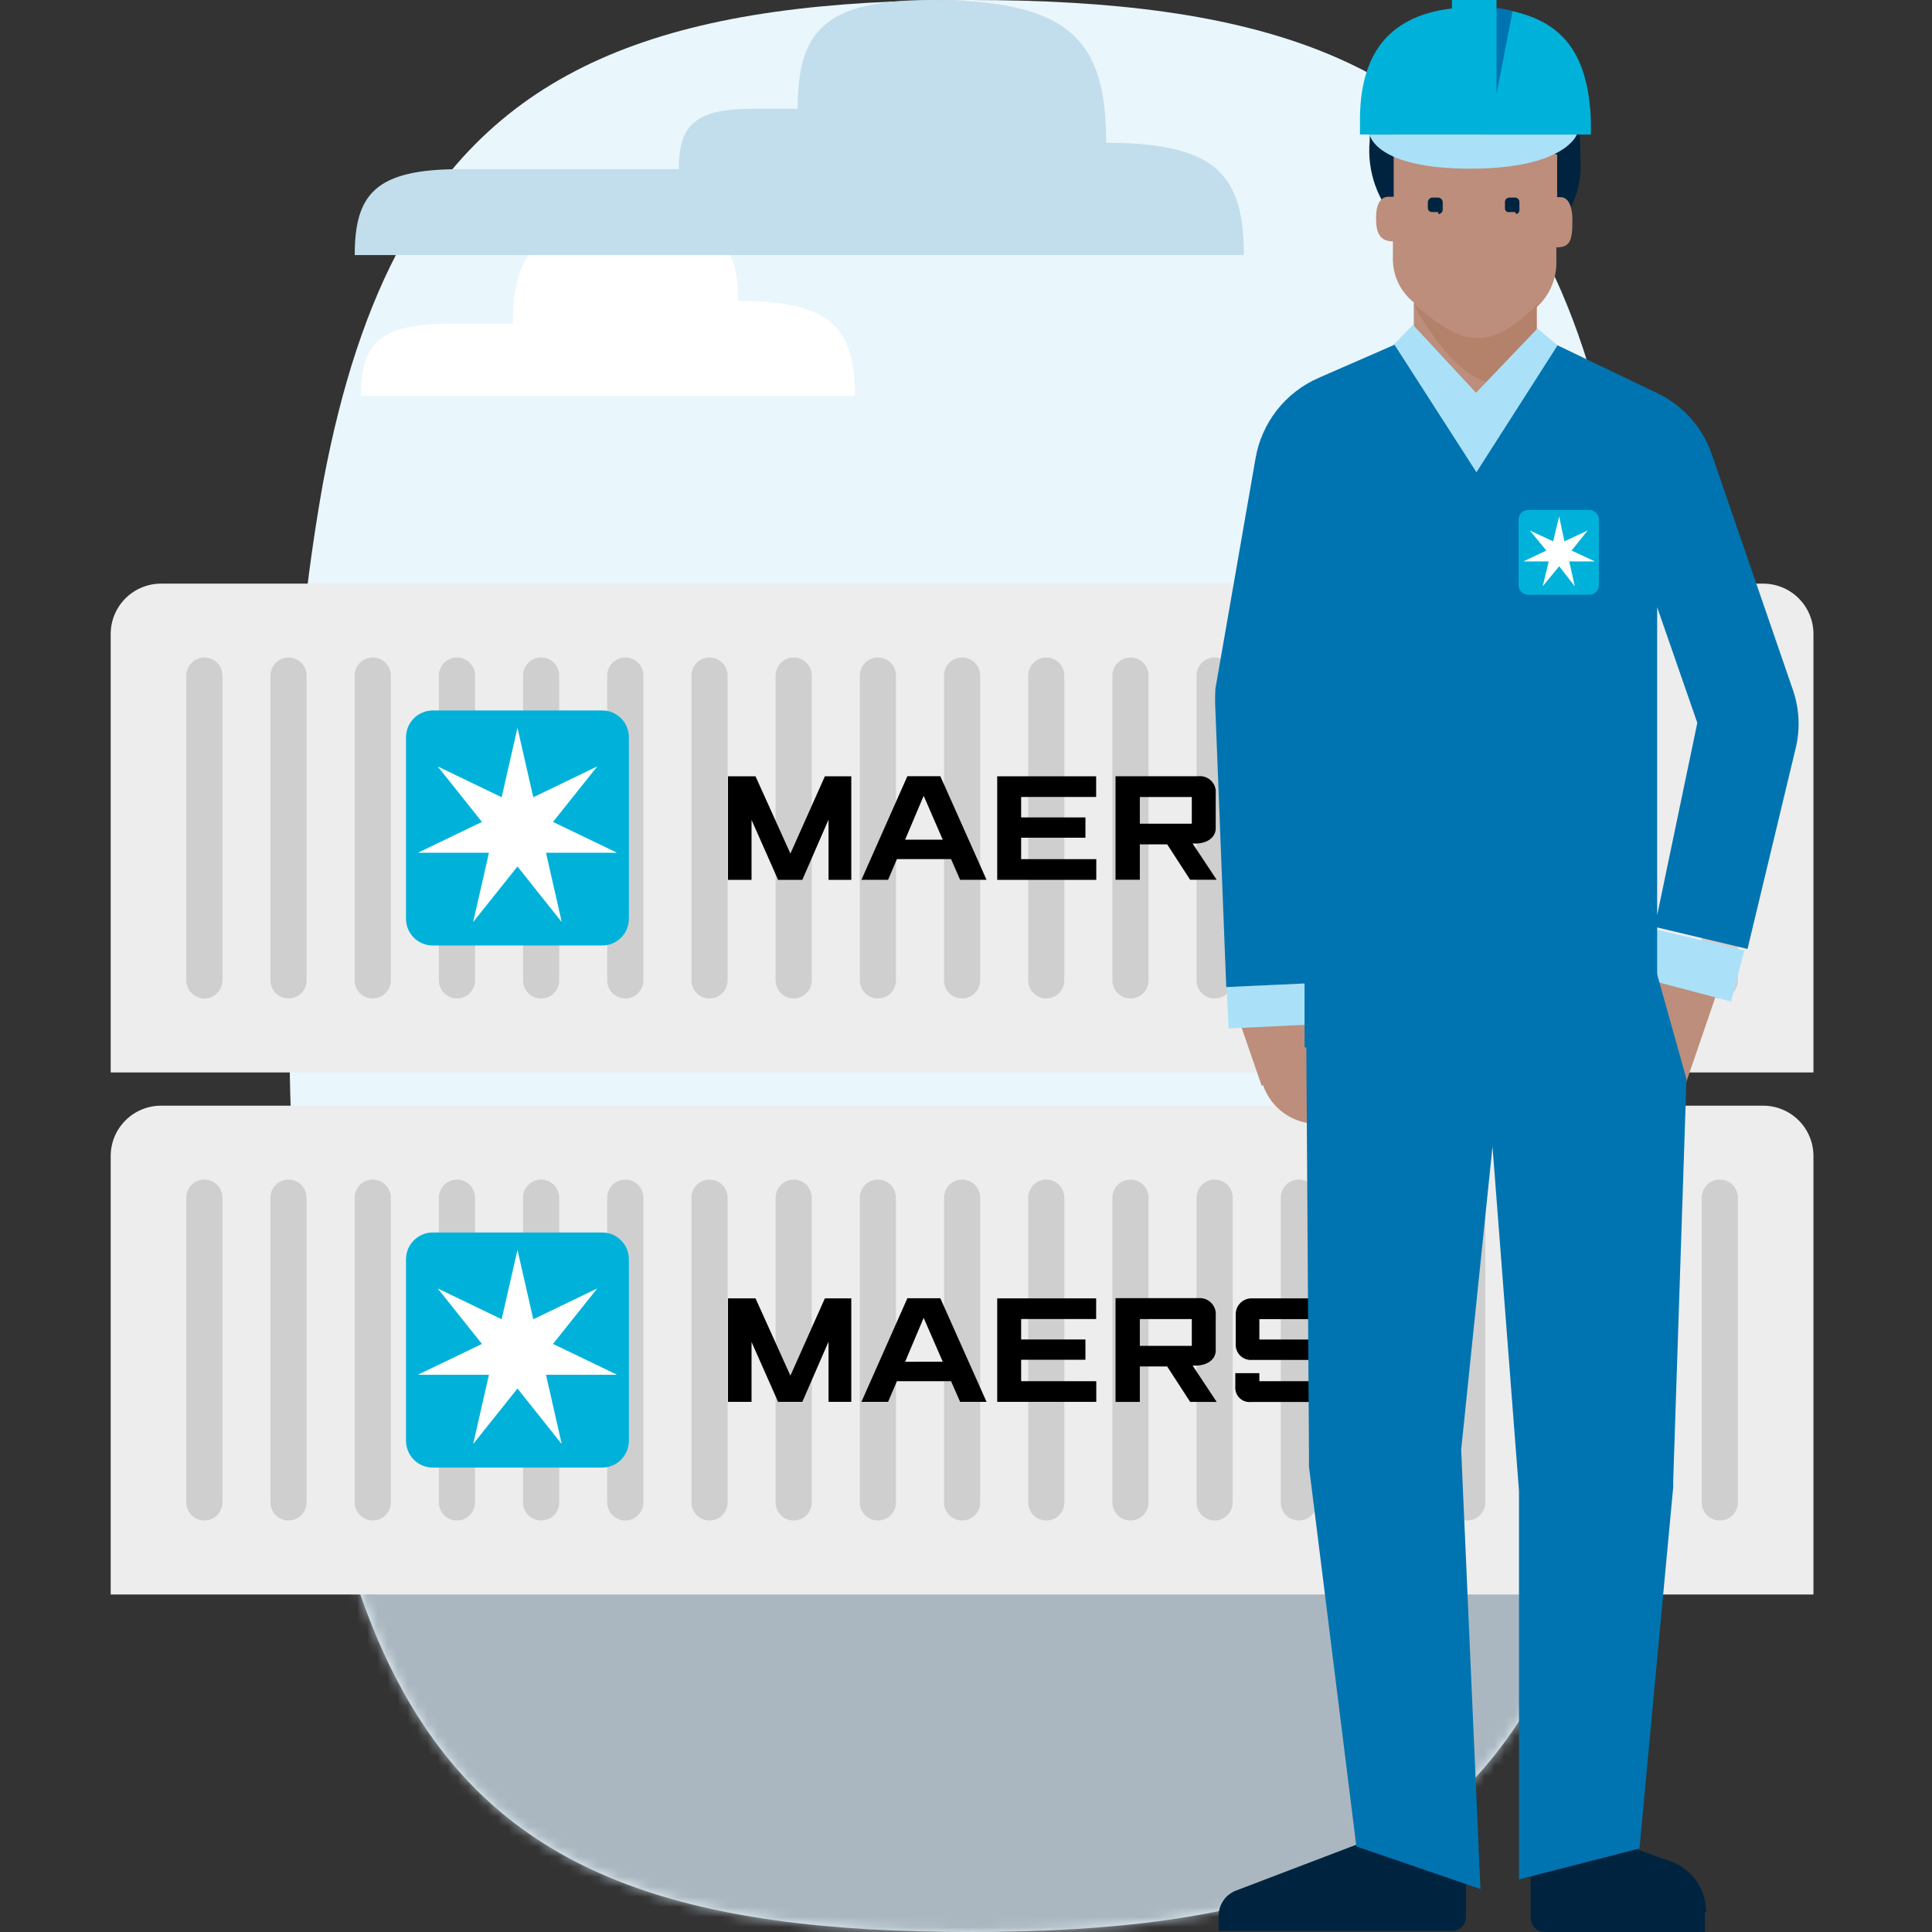 <svg width="192" height="192" viewBox="0 0 192 192" fill="none" xmlns="http://www.w3.org/2000/svg">
<rect x="0" y="0" width="192" height="192" fill="#333333" stroke="none"/>
<path d="M29.328 119.998C29.751 128.048 30.669 136.063 32.077 143.999C33.889 153.724 36.484 161.627 40 167.999C50.111 186.327 67.831 192 96.398 192C124.965 192 142.685 186.327 152.795 167.999C156.31 161.627 158.905 153.724 160.717 143.998C162.124 136.062 163.042 128.047 163.465 119.998C163.904 112.708 164.111 104.729 164.111 95.999C164.111 87.269 163.903 79.29 163.461 71.998C163.035 63.949 162.111 55.934 160.695 47.998C158.874 38.279 156.266 30.374 152.734 23.997C142.613 5.731 124.91 -1.71354e-06 96.398 -2.95981e-06C67.887 -4.20608e-06 50.182 5.731 40.06 24C36.528 30.375 33.92 38.28 32.098 48C30.682 55.936 29.758 63.951 29.332 72C28.89 79.291 28.683 87.271 28.683 96C28.683 104.73 28.89 112.709 29.328 120.001L29.328 119.998Z" fill="#E9F6FC"/>
<mask id="mask0_17483_17087" style="mask-type:alpha" maskUnits="userSpaceOnUse" x="28" y="0" width="137" height="192">
<path d="M29.328 119.998C29.75 128.048 30.669 136.063 32.076 143.999C33.888 153.724 36.484 161.627 39.999 167.999C50.11 186.327 67.831 192 96.398 192C124.965 192 142.684 186.327 152.794 167.999C156.31 161.627 158.904 153.724 160.716 143.998C162.124 136.062 163.042 128.047 163.465 119.998C163.903 112.708 164.11 104.729 164.11 95.999C164.11 87.269 163.902 79.29 163.461 71.998C163.034 63.949 162.111 55.934 160.695 47.998C158.873 38.279 156.266 30.374 152.733 23.997C142.613 5.731 124.909 -1.71354e-06 96.398 -2.95981e-06C67.886 -4.20608e-06 50.182 5.731 40.059 24C36.528 30.375 33.919 38.28 32.098 48C30.682 55.936 29.758 63.951 29.332 72C28.89 79.291 28.682 87.271 28.682 96C28.682 104.73 28.889 112.709 29.328 120.001L29.328 119.998Z" fill="#E9F6FC"/>
</mask>
<g mask="url(#mask0_17483_17087)">
<path d="M2.861 153.428H190.575V224.571H2.861V153.428Z" fill="#ABB7C0"/>
</g>
<path d="M180.219 158.459V114.877C180.218 114.22 180.088 113.57 179.836 112.963C179.584 112.357 179.215 111.805 178.75 111.341C178.285 110.877 177.733 110.509 177.126 110.259C176.519 110.008 175.868 109.88 175.211 109.88H16.012C14.685 109.879 13.412 110.405 12.472 111.342C11.532 112.279 11.003 113.55 11 114.877V158.459H180.219Z" fill="#EDEDED"/>
<path d="M20.307 151.105C20.071 151.105 19.837 151.059 19.62 150.968C19.402 150.878 19.204 150.745 19.037 150.578C18.871 150.411 18.739 150.213 18.649 149.995C18.559 149.777 18.513 149.543 18.514 149.308V119.019C18.514 118.542 18.703 118.085 19.04 117.748C19.377 117.411 19.834 117.222 20.31 117.222C20.787 117.222 21.243 117.411 21.58 117.748C21.917 118.085 22.107 118.542 22.107 119.019V149.308C22.107 149.544 22.06 149.778 21.969 149.996C21.879 150.214 21.746 150.412 21.579 150.579C21.412 150.746 21.214 150.879 20.995 150.969C20.777 151.059 20.543 151.105 20.307 151.105ZM28.672 151.105C28.436 151.105 28.203 151.059 27.985 150.969C27.768 150.879 27.57 150.747 27.403 150.58C27.237 150.414 27.105 150.216 27.015 149.998C26.925 149.781 26.878 149.547 26.879 149.312V119.021C26.879 118.545 27.068 118.089 27.404 117.753C27.74 117.416 28.196 117.228 28.672 117.228C29.148 117.228 29.604 117.416 29.94 117.753C30.276 118.089 30.465 118.545 30.465 119.021V149.314C30.465 149.55 30.419 149.783 30.329 150.001C30.239 150.218 30.107 150.416 29.941 150.583C29.774 150.749 29.576 150.881 29.358 150.971C29.141 151.061 28.907 151.105 28.672 151.105ZM37.039 151.105C36.804 151.105 36.57 151.059 36.353 150.969C36.135 150.879 35.937 150.747 35.771 150.58C35.604 150.414 35.472 150.216 35.382 149.998C35.292 149.781 35.246 149.547 35.246 149.312V119.021C35.246 118.545 35.435 118.088 35.772 117.751C36.109 117.415 36.565 117.225 37.041 117.225C37.517 117.225 37.974 117.415 38.311 117.751C38.648 118.088 38.837 118.545 38.837 119.021V149.314C38.836 149.55 38.79 149.783 38.699 150.001C38.609 150.219 38.476 150.416 38.309 150.583C38.142 150.749 37.944 150.881 37.727 150.971C37.508 151.061 37.275 151.105 37.039 151.105ZM45.413 151.105H45.409C45.173 151.105 44.94 151.059 44.722 150.969C44.505 150.879 44.307 150.747 44.14 150.58C43.974 150.414 43.842 150.216 43.752 149.998C43.661 149.781 43.615 149.547 43.616 149.312V119.021C43.616 118.545 43.805 118.088 44.141 117.751C44.478 117.415 44.935 117.225 45.411 117.225C45.887 117.225 46.344 117.415 46.68 117.751C47.017 118.088 47.206 118.545 47.206 119.021V149.314C47.206 149.55 47.16 149.783 47.07 150C46.98 150.218 46.847 150.415 46.681 150.582C46.514 150.749 46.317 150.881 46.099 150.971C45.882 151.061 45.648 151.105 45.413 151.105ZM53.78 151.105H53.774C53.539 151.106 53.306 151.06 53.089 150.97C52.871 150.881 52.673 150.749 52.507 150.583C52.34 150.417 52.208 150.22 52.118 150.003C52.028 149.786 51.981 149.553 51.981 149.318V119.021C51.981 118.544 52.17 118.087 52.507 117.75C52.844 117.414 53.301 117.224 53.777 117.224C54.254 117.224 54.71 117.414 55.047 117.75C55.384 118.087 55.574 118.544 55.574 119.021V149.314C55.574 149.55 55.528 149.783 55.438 150.001C55.347 150.218 55.215 150.416 55.049 150.583C54.882 150.749 54.685 150.881 54.467 150.971C54.249 151.061 54.016 151.105 53.78 151.105ZM62.139 151.105C61.903 151.105 61.67 151.059 61.452 150.969C61.235 150.879 61.037 150.747 60.87 150.58C60.704 150.414 60.572 150.216 60.482 149.998C60.392 149.781 60.346 149.547 60.346 149.312V119.021C60.346 118.545 60.535 118.089 60.871 117.753C61.207 117.416 61.663 117.228 62.139 117.228H62.145C62.381 117.227 62.614 117.273 62.832 117.363C63.05 117.453 63.248 117.586 63.414 117.752C63.581 117.919 63.713 118.116 63.803 118.334C63.893 118.552 63.939 118.785 63.939 119.021V149.314C63.938 149.55 63.892 149.784 63.801 150.001C63.71 150.219 63.578 150.417 63.41 150.584C63.243 150.75 63.045 150.882 62.827 150.972C62.609 151.062 62.375 151.106 62.139 151.105ZM70.515 151.105C70.279 151.106 70.045 151.06 69.827 150.97C69.609 150.88 69.41 150.748 69.243 150.582C69.076 150.415 68.944 150.217 68.853 149.999C68.762 149.781 68.716 149.548 68.715 149.312V119.021C68.715 118.544 68.904 118.087 69.241 117.75C69.578 117.414 70.035 117.224 70.512 117.224C70.988 117.224 71.445 117.414 71.782 117.75C72.119 118.087 72.308 118.544 72.308 119.021V149.314C72.308 149.55 72.262 149.783 72.172 150.001C72.082 150.218 71.95 150.416 71.784 150.583C71.617 150.749 71.419 150.881 71.201 150.971C70.984 151.061 70.751 151.105 70.515 151.105ZM78.874 151.105C78.638 151.105 78.405 151.059 78.187 150.969C77.969 150.879 77.772 150.747 77.605 150.58C77.438 150.414 77.306 150.216 77.216 149.998C77.126 149.781 77.08 149.547 77.08 149.312V119.021C77.08 118.545 77.269 118.089 77.606 117.753C77.942 117.416 78.398 117.228 78.874 117.228H78.88C79.356 117.228 79.812 117.416 80.148 117.753C80.484 118.089 80.673 118.545 80.673 119.021V149.314C80.673 149.55 80.626 149.784 80.535 150.001C80.445 150.219 80.312 150.417 80.145 150.584C79.978 150.75 79.78 150.882 79.561 150.972C79.343 151.062 79.109 151.106 78.874 151.105ZM87.247 151.105C87.011 151.106 86.778 151.06 86.559 150.97C86.341 150.88 86.143 150.748 85.976 150.582C85.809 150.415 85.676 150.217 85.585 149.999C85.495 149.781 85.448 149.548 85.448 149.312V119.021C85.448 118.545 85.637 118.088 85.974 117.751C86.31 117.415 86.767 117.225 87.243 117.225C87.719 117.225 88.176 117.415 88.513 117.751C88.849 118.088 89.038 118.545 89.038 119.021V149.314C89.038 149.55 88.992 149.783 88.902 150C88.812 150.218 88.68 150.415 88.513 150.582C88.347 150.749 88.149 150.881 87.931 150.971C87.714 151.061 87.481 151.107 87.245 151.107M95.61 151.105C95.375 151.105 95.141 151.059 94.924 150.969C94.706 150.879 94.508 150.747 94.342 150.58C94.175 150.414 94.043 150.216 93.953 149.998C93.863 149.781 93.817 149.547 93.817 149.312V119.021C93.817 118.545 94.006 118.089 94.342 117.753C94.679 117.416 95.135 117.228 95.61 117.228H95.615C95.85 117.227 96.084 117.273 96.301 117.363C96.519 117.453 96.717 117.586 96.883 117.752C97.05 117.919 97.182 118.116 97.272 118.334C97.362 118.552 97.408 118.785 97.408 119.021V149.314C97.408 149.55 97.361 149.783 97.271 150.001C97.18 150.219 97.048 150.417 96.881 150.584C96.714 150.75 96.516 150.882 96.298 150.972C96.08 151.062 95.846 151.106 95.61 151.105ZM103.982 151.105C103.746 151.106 103.512 151.06 103.294 150.97C103.076 150.88 102.878 150.748 102.71 150.582C102.543 150.415 102.411 150.217 102.32 149.999C102.229 149.781 102.183 149.548 102.182 149.312V119.021C102.182 118.544 102.372 118.087 102.708 117.75C103.045 117.414 103.502 117.224 103.979 117.224C104.455 117.224 104.912 117.414 105.249 117.75C105.586 118.087 105.775 118.544 105.775 119.021V149.314C105.775 149.55 105.729 149.783 105.639 150.001C105.549 150.218 105.417 150.416 105.251 150.583C105.084 150.749 104.886 150.881 104.668 150.971C104.451 151.061 104.217 151.105 103.982 151.105ZM112.341 151.105C112.105 151.105 111.872 151.059 111.654 150.969C111.436 150.879 111.239 150.747 111.072 150.58C110.905 150.414 110.773 150.216 110.683 149.998C110.593 149.781 110.547 149.547 110.547 149.312V119.021C110.547 118.785 110.594 118.552 110.684 118.335C110.774 118.117 110.906 117.919 111.073 117.753C111.239 117.586 111.437 117.454 111.654 117.364C111.872 117.274 112.105 117.228 112.341 117.228H112.354C112.589 117.228 112.821 117.274 113.038 117.365C113.256 117.455 113.453 117.587 113.619 117.754C113.785 117.92 113.916 118.118 114.005 118.335C114.095 118.553 114.141 118.786 114.14 119.021V149.314C114.14 149.55 114.093 149.784 114.003 150.001C113.912 150.219 113.779 150.417 113.612 150.584C113.445 150.75 113.247 150.882 113.028 150.972C112.81 151.062 112.577 151.106 112.341 151.105ZM120.712 151.105H120.706C120.47 151.105 120.237 151.059 120.02 150.969C119.802 150.878 119.604 150.746 119.438 150.58C119.271 150.413 119.139 150.216 119.049 149.998C118.959 149.781 118.913 149.547 118.913 149.312V119.021C118.913 118.544 119.102 118.087 119.439 117.75C119.776 117.414 120.233 117.224 120.709 117.224C121.185 117.224 121.642 117.414 121.979 117.75C122.316 118.087 122.505 118.544 122.505 119.021V149.308C122.506 149.543 122.46 149.777 122.37 149.995C122.28 150.213 122.148 150.411 121.982 150.578C121.815 150.745 121.617 150.878 121.399 150.968C121.182 151.059 120.948 151.105 120.712 151.105ZM129.082 151.105H129.075C128.84 151.105 128.606 151.059 128.389 150.969C128.171 150.879 127.973 150.747 127.807 150.58C127.64 150.414 127.508 150.216 127.418 149.998C127.328 149.781 127.282 149.547 127.282 149.312V119.021C127.282 118.544 127.471 118.087 127.808 117.75C128.145 117.414 128.602 117.224 129.078 117.224C129.555 117.224 130.012 117.414 130.349 117.75C130.686 118.087 130.875 118.544 130.875 119.021V149.314C130.875 149.55 130.829 149.783 130.739 150.001C130.649 150.218 130.517 150.416 130.35 150.583C130.184 150.749 129.986 150.881 129.768 150.971C129.551 151.061 129.317 151.105 129.082 151.105ZM137.442 151.105C137.207 151.105 136.974 151.059 136.756 150.969C136.538 150.879 136.34 150.747 136.174 150.58C136.007 150.414 135.875 150.216 135.785 149.998C135.695 149.781 135.649 149.547 135.649 149.312V119.021C135.649 118.785 135.695 118.552 135.785 118.334C135.875 118.116 136.007 117.919 136.174 117.752C136.34 117.586 136.538 117.453 136.756 117.363C136.974 117.273 137.207 117.227 137.442 117.228H137.449C137.685 117.227 137.918 117.273 138.135 117.363C138.353 117.453 138.551 117.586 138.718 117.752C138.884 117.919 139.016 118.116 139.106 118.334C139.196 118.552 139.242 118.785 139.242 119.021V149.308C139.243 149.544 139.196 149.778 139.106 149.997C139.016 150.215 138.883 150.414 138.716 150.581C138.549 150.748 138.35 150.88 138.132 150.97C137.913 151.06 137.679 151.106 137.442 151.105ZM145.808 151.105C145.572 151.105 145.339 151.059 145.121 150.969C144.903 150.879 144.706 150.747 144.539 150.58C144.372 150.414 144.24 150.216 144.15 149.998C144.06 149.781 144.014 149.547 144.014 149.312V119.021C144.014 118.544 144.204 118.087 144.541 117.75C144.877 117.414 145.334 117.224 145.811 117.224C146.287 117.224 146.744 117.414 147.081 117.75C147.418 118.087 147.607 118.544 147.607 119.021V149.308C147.608 149.544 147.562 149.778 147.471 149.997C147.381 150.215 147.249 150.414 147.081 150.581C146.914 150.748 146.715 150.88 146.497 150.97C146.278 151.06 146.044 151.106 145.808 151.105ZM154.181 151.105C153.946 151.105 153.712 151.059 153.494 150.969C153.276 150.879 153.078 150.747 152.911 150.581C152.744 150.414 152.612 150.216 152.521 149.999C152.431 149.781 152.384 149.548 152.384 149.312V119.021C152.384 118.545 152.573 118.088 152.91 117.751C153.246 117.415 153.703 117.225 154.179 117.225C154.655 117.225 155.112 117.415 155.449 117.751C155.785 118.088 155.975 118.545 155.975 119.021V149.314C155.975 149.55 155.929 149.783 155.839 150.001C155.749 150.218 155.617 150.416 155.45 150.583C155.283 150.749 155.086 150.881 154.868 150.971C154.65 151.061 154.417 151.105 154.181 151.105ZM162.549 151.105C162.313 151.105 162.079 151.059 161.861 150.969C161.644 150.879 161.445 150.747 161.279 150.581C161.112 150.414 160.979 150.216 160.889 149.999C160.798 149.781 160.751 149.548 160.751 149.312V119.021C160.751 118.545 160.94 118.088 161.277 117.751C161.614 117.415 162.07 117.225 162.547 117.225C163.023 117.225 163.479 117.415 163.816 117.751C164.153 118.088 164.342 118.545 164.342 119.021V149.314C164.342 149.55 164.296 149.783 164.206 150.001C164.116 150.218 163.984 150.416 163.817 150.583C163.651 150.749 163.453 150.881 163.235 150.971C163.018 151.061 162.784 151.105 162.549 151.105ZM170.916 151.105C170.68 151.106 170.446 151.06 170.228 150.97C170.01 150.88 169.812 150.748 169.644 150.582C169.477 150.415 169.345 150.217 169.254 149.999C169.163 149.781 169.117 149.548 169.116 149.312V119.021C169.116 118.785 169.162 118.552 169.252 118.334C169.342 118.116 169.474 117.919 169.641 117.752C169.807 117.586 170.005 117.453 170.223 117.363C170.441 117.273 170.674 117.227 170.909 117.228H170.916C171.152 117.227 171.385 117.273 171.602 117.363C171.82 117.453 172.018 117.586 172.185 117.752C172.351 117.919 172.483 118.116 172.573 118.334C172.663 118.552 172.709 118.785 172.709 119.021V149.314C172.709 149.55 172.663 149.783 172.573 150.001C172.483 150.218 172.351 150.416 172.185 150.583C172.018 150.749 171.82 150.881 171.602 150.971C171.385 151.061 171.152 151.105 170.916 151.105Z" fill="#CFCFCF"/>
<path d="M72.347 139.316V129.028H75.082L78.55 136.711L81.976 129.028H84.601V139.316H82.339V133.334L79.734 139.316H77.325L74.687 133.36V139.316H72.347ZM88.257 139.314H85.608L90.173 129.02H93.45L98.041 139.314H95.416L94.515 137.262H89.136L88.257 139.314ZM93.69 135.328L91.793 130.966L89.95 135.33L93.69 135.328ZM99.102 139.316V129.028H108.934V131.081H101.48V133.114H107.869V135.134H101.48V137.26H108.947V139.316H99.102ZM110.861 139.318V129.011H119.092C119.325 128.989 119.559 129.018 119.779 129.098C119.999 129.177 120.198 129.304 120.363 129.469C120.528 129.635 120.655 129.834 120.733 130.054C120.812 130.274 120.841 130.509 120.818 130.742V134.211C120.818 135 120.116 135.713 118.759 135.713H118.522L120.911 139.318H118.275L115.994 135.799H113.276V139.318H110.861ZM113.276 133.749H118.44V131.087H113.276V133.749ZM125.154 139.325H124.34C124.132 139.35 123.921 139.328 123.722 139.262C123.524 139.195 123.343 139.086 123.192 138.94C123.041 138.795 122.924 138.618 122.85 138.423C122.776 138.227 122.746 138.017 122.763 137.808V136.464H125.154V137.264H130.236V135.147H124.409C124.204 135.162 123.999 135.135 123.805 135.067C123.611 135 123.433 134.893 123.283 134.753C123.133 134.614 123.012 134.445 122.93 134.257C122.848 134.068 122.806 133.865 122.806 133.66V130.599C122.805 130.388 122.847 130.18 122.929 129.986C123.011 129.792 123.131 129.616 123.283 129.47C123.434 129.323 123.613 129.209 123.809 129.133C124.006 129.057 124.216 129.021 124.426 129.028H131.093C131.304 129.026 131.513 129.068 131.707 129.152C131.9 129.236 132.074 129.359 132.218 129.514C132.361 129.668 132.47 129.851 132.539 130.051C132.607 130.251 132.633 130.462 132.614 130.672V131.9H130.238V131.092H125.154V133.118H130.97C131.19 133.107 131.409 133.143 131.614 133.222C131.818 133.302 132.004 133.423 132.159 133.579C132.314 133.735 132.435 133.921 132.513 134.127C132.591 134.332 132.626 134.551 132.614 134.771V137.702C132.638 137.919 132.614 138.138 132.542 138.344C132.471 138.55 132.355 138.738 132.202 138.893C132.049 139.048 131.863 139.167 131.658 139.242C131.453 139.316 131.235 139.344 131.018 139.323L125.154 139.325ZM134.909 139.323V129.028H137.343V133.137L141.995 129.028H145.302L139.752 133.809L145.499 139.323H142.081L137.343 134.641V139.323H134.909Z" fill="black"/>
<path d="M43.011 122.484H59.84C60.545 122.484 61.221 122.764 61.719 123.262C62.218 123.761 62.498 124.437 62.498 125.141V143.185C62.498 143.891 62.217 144.568 61.718 145.067C61.219 145.566 60.542 145.847 59.836 145.847H43.011C42.305 145.847 41.628 145.566 41.129 145.067C40.63 144.568 40.349 143.891 40.349 143.185V125.146C40.349 124.44 40.63 123.763 41.129 123.264C41.628 122.765 42.305 122.484 43.011 122.484Z" fill="#00B2D9"/>
<path d="M54.956 133.558L59.325 128.082L59.312 128.064L52.997 131.106L51.439 124.269H51.413L49.855 131.106L43.541 128.064L43.528 128.082L47.896 133.558L41.581 136.596L41.587 136.622H48.592L47.034 143.46L47.051 143.472L51.426 137.989L55.794 143.472L55.814 143.46L54.261 136.622H61.265L61.271 136.596L54.956 133.558Z" fill="white"/>
<path d="M180.219 106.579V62.997C180.218 62.34 180.088 61.69 179.836 61.083C179.584 60.476 179.215 59.925 178.75 59.461C178.285 58.997 177.733 58.629 177.126 58.378C176.519 58.128 175.868 57.999 175.211 58H16.012C14.685 57.999 13.412 58.525 12.472 59.461C11.532 60.398 11.003 61.67 11 62.997V106.579H180.219Z" fill="#EDEDED"/>
<path d="M20.307 99.227C20.071 99.227 19.837 99.18 19.619 99.09C19.401 98.999 19.203 98.867 19.037 98.7C18.87 98.532 18.738 98.334 18.648 98.116C18.559 97.897 18.513 97.663 18.514 97.427V67.134C18.515 66.658 18.705 66.201 19.042 65.865C19.38 65.528 19.837 65.34 20.313 65.341C20.79 65.342 21.246 65.532 21.583 65.869C21.919 66.207 22.107 66.664 22.107 67.141V97.427C22.107 97.664 22.06 97.898 21.97 98.116C21.88 98.335 21.747 98.533 21.58 98.701C21.413 98.868 21.214 99 20.996 99.091C20.777 99.181 20.543 99.227 20.307 99.227ZM28.672 99.227C28.436 99.227 28.203 99.181 27.985 99.091C27.768 99.001 27.57 98.869 27.403 98.702C27.237 98.536 27.105 98.338 27.015 98.12C26.925 97.903 26.878 97.669 26.879 97.434V67.134C26.879 66.659 27.068 66.202 27.404 65.866C27.74 65.53 28.196 65.341 28.672 65.341C29.148 65.341 29.604 65.53 29.94 65.866C30.276 66.202 30.465 66.659 30.465 67.134V97.434C30.465 97.669 30.419 97.903 30.329 98.12C30.239 98.338 30.107 98.536 29.941 98.702C29.774 98.869 29.576 99.001 29.358 99.091C29.141 99.181 28.907 99.227 28.672 99.227ZM37.039 99.227C36.804 99.227 36.57 99.181 36.353 99.091C36.135 99.001 35.937 98.869 35.771 98.702C35.604 98.536 35.472 98.338 35.382 98.12C35.292 97.903 35.246 97.669 35.246 97.434V67.138C35.246 66.662 35.435 66.206 35.772 65.869C36.109 65.532 36.565 65.343 37.041 65.343C37.518 65.343 37.974 65.532 38.311 65.869C38.648 66.206 38.837 66.662 38.837 67.138V97.432C38.836 97.668 38.79 97.901 38.699 98.119C38.609 98.336 38.476 98.534 38.309 98.701C38.142 98.867 37.944 98.999 37.727 99.089C37.508 99.179 37.275 99.227 37.039 99.227ZM45.413 99.227H45.409C45.173 99.227 44.94 99.181 44.722 99.091C44.505 99.001 44.307 98.869 44.14 98.702C43.974 98.536 43.842 98.338 43.752 98.12C43.661 97.903 43.615 97.669 43.616 97.434V67.134C43.616 66.658 43.805 66.201 44.141 65.865C44.478 65.528 44.935 65.339 45.411 65.339C45.887 65.339 46.344 65.528 46.68 65.865C47.017 66.201 47.206 66.658 47.206 67.134V97.434C47.206 97.909 47.017 98.365 46.681 98.702C46.345 99.038 45.889 99.227 45.413 99.227ZM53.78 99.227H53.774C53.539 99.228 53.306 99.182 53.089 99.092C52.871 99.003 52.673 98.871 52.507 98.705C52.34 98.539 52.208 98.342 52.118 98.125C52.028 97.908 51.981 97.675 51.981 97.44V67.134C51.981 66.658 52.17 66.201 52.507 65.864C52.844 65.527 53.301 65.338 53.777 65.338C54.254 65.338 54.71 65.527 55.047 65.864C55.384 66.201 55.574 66.658 55.574 67.134V97.434C55.574 97.669 55.528 97.903 55.438 98.12C55.347 98.338 55.215 98.536 55.049 98.702C54.882 98.869 54.685 99.001 54.467 99.091C54.249 99.181 54.016 99.227 53.78 99.227ZM62.139 99.227C61.903 99.227 61.67 99.181 61.452 99.091C61.235 99.001 61.037 98.869 60.87 98.702C60.704 98.536 60.572 98.338 60.482 98.12C60.392 97.903 60.346 97.669 60.346 97.434V67.138C60.346 66.662 60.535 66.205 60.871 65.868C61.207 65.531 61.663 65.34 62.139 65.339H62.145C62.621 65.339 63.077 65.528 63.413 65.864C63.75 66.2 63.939 66.656 63.939 67.132V97.432C63.938 97.668 63.892 97.901 63.801 98.119C63.71 98.337 63.578 98.535 63.41 98.701C63.243 98.868 63.045 99 62.827 99.09C62.609 99.18 62.375 99.228 62.139 99.227ZM70.515 99.227C70.279 99.228 70.045 99.182 69.827 99.092C69.609 99.002 69.41 98.87 69.243 98.704C69.076 98.537 68.944 98.339 68.853 98.121C68.762 97.903 68.716 97.67 68.715 97.434V67.134C68.715 66.658 68.904 66.201 69.241 65.864C69.578 65.527 70.035 65.338 70.512 65.338C70.988 65.338 71.445 65.527 71.782 65.864C72.119 66.201 72.308 66.658 72.308 67.134V97.434C72.308 97.669 72.262 97.903 72.172 98.12C72.082 98.338 71.95 98.536 71.784 98.702C71.617 98.869 71.419 99.001 71.201 99.091C70.984 99.181 70.751 99.227 70.515 99.227ZM78.874 99.227C78.638 99.227 78.405 99.181 78.187 99.091C77.969 99.001 77.772 98.869 77.605 98.702C77.438 98.536 77.306 98.338 77.216 98.12C77.126 97.903 77.08 97.669 77.08 97.434V67.138C77.08 66.662 77.269 66.205 77.605 65.868C77.941 65.531 78.397 65.34 78.874 65.339H78.88C79.355 65.34 79.81 65.53 80.146 65.866C80.482 66.202 80.671 66.657 80.673 67.132V97.432C80.673 97.668 80.626 97.901 80.535 98.119C80.445 98.337 80.312 98.535 80.145 98.701C79.978 98.868 79.78 99 79.561 99.09C79.343 99.18 79.109 99.228 78.874 99.227ZM87.247 99.227C87.011 99.228 86.778 99.182 86.559 99.092C86.341 99.002 86.143 98.87 85.976 98.704C85.809 98.537 85.676 98.339 85.585 98.121C85.495 97.903 85.448 97.67 85.448 97.434V67.134C85.448 66.658 85.637 66.201 85.974 65.865C86.31 65.528 86.767 65.339 87.243 65.339C87.719 65.339 88.176 65.528 88.513 65.865C88.849 66.201 89.038 66.658 89.038 67.134V97.434C89.038 97.909 88.849 98.365 88.513 98.702C88.177 99.038 87.723 99.227 87.247 99.227ZM95.61 99.227C95.375 99.227 95.141 99.181 94.924 99.091C94.706 99.001 94.508 98.869 94.342 98.702C94.175 98.536 94.043 98.338 93.953 98.12C93.863 97.903 93.817 97.669 93.817 97.434V67.138C93.817 66.662 94.006 66.205 94.342 65.868C94.678 65.531 95.134 65.34 95.61 65.339H95.615C95.85 65.339 96.083 65.385 96.301 65.475C96.518 65.565 96.716 65.697 96.883 65.864C97.049 66.03 97.181 66.228 97.271 66.446C97.361 66.663 97.408 66.896 97.408 67.132V97.432C97.408 97.668 97.361 97.901 97.271 98.119C97.18 98.337 97.048 98.535 96.881 98.701C96.714 98.868 96.516 99 96.298 99.09C96.08 99.18 95.846 99.228 95.61 99.227ZM103.982 99.227C103.746 99.228 103.512 99.182 103.294 99.092C103.076 99.002 102.878 98.87 102.71 98.704C102.543 98.537 102.411 98.339 102.32 98.121C102.229 97.903 102.183 97.67 102.182 97.434V67.138C102.182 66.662 102.372 66.205 102.708 65.868C103.045 65.531 103.502 65.342 103.979 65.342C104.455 65.342 104.912 65.531 105.249 65.868C105.586 66.205 105.775 66.662 105.775 67.138V97.432C105.775 97.667 105.729 97.901 105.639 98.118C105.549 98.336 105.417 98.534 105.251 98.7C105.084 98.867 104.886 98.999 104.668 99.089C104.451 99.179 104.217 99.227 103.982 99.227ZM112.341 99.227C112.105 99.227 111.871 99.18 111.653 99.09C111.435 98.999 111.237 98.867 111.07 98.7C110.904 98.532 110.772 98.334 110.682 98.116C110.592 97.897 110.547 97.663 110.547 97.427V67.138C110.548 66.662 110.737 66.206 111.073 65.87C111.409 65.533 111.865 65.343 112.341 65.341H112.354C112.828 65.343 113.282 65.532 113.617 65.868C113.952 66.204 114.14 66.66 114.14 67.134V97.427C114.14 97.664 114.094 97.898 114.004 98.116C113.913 98.335 113.781 98.533 113.614 98.701C113.447 98.868 113.248 99 113.03 99.091C112.811 99.181 112.577 99.227 112.341 99.227ZM120.712 99.227H120.706C120.23 99.227 119.774 99.038 119.438 98.702C119.101 98.365 118.913 97.909 118.913 97.434V67.138C118.912 66.902 118.958 66.669 119.048 66.451C119.138 66.233 119.27 66.034 119.436 65.867C119.603 65.7 119.801 65.567 120.019 65.477C120.236 65.386 120.47 65.339 120.706 65.339C120.942 65.338 121.175 65.384 121.393 65.474C121.612 65.564 121.81 65.696 121.977 65.863C122.144 66.029 122.277 66.227 122.367 66.445C122.458 66.662 122.505 66.896 122.505 67.132V97.425C122.506 97.661 122.46 97.895 122.371 98.113C122.281 98.332 122.149 98.53 121.982 98.697C121.816 98.865 121.618 98.997 121.4 99.088C121.182 99.178 120.948 99.227 120.712 99.227ZM129.082 99.227H129.075C128.84 99.227 128.606 99.181 128.389 99.091C128.171 99.001 127.973 98.869 127.807 98.702C127.64 98.536 127.508 98.338 127.418 98.12C127.328 97.903 127.282 97.669 127.282 97.434V67.134C127.282 66.658 127.471 66.201 127.808 65.864C128.145 65.527 128.602 65.338 129.078 65.338C129.555 65.338 130.012 65.527 130.349 65.864C130.686 66.201 130.875 66.658 130.875 67.134V97.434C130.875 97.669 130.829 97.903 130.739 98.12C130.649 98.338 130.517 98.536 130.35 98.702C130.184 98.869 129.986 99.001 129.768 99.091C129.551 99.181 129.317 99.227 129.082 99.227ZM137.442 99.227C137.207 99.227 136.974 99.181 136.756 99.091C136.538 99.001 136.34 98.869 136.174 98.702C136.007 98.536 135.875 98.338 135.785 98.12C135.695 97.903 135.649 97.669 135.649 97.434V67.134C135.649 66.659 135.838 66.202 136.175 65.866C136.511 65.53 136.967 65.341 137.442 65.341H137.449C137.684 65.341 137.918 65.387 138.135 65.477C138.353 65.567 138.55 65.7 138.717 65.866C138.883 66.033 139.015 66.23 139.106 66.448C139.196 66.665 139.242 66.898 139.242 67.134V97.427C139.243 97.664 139.197 97.898 139.107 98.117C139.017 98.336 138.884 98.534 138.717 98.702C138.55 98.869 138.351 99.002 138.132 99.092C137.913 99.182 137.679 99.228 137.442 99.227ZM145.808 99.227C145.572 99.227 145.339 99.181 145.121 99.091C144.903 99.001 144.706 98.869 144.539 98.702C144.372 98.536 144.24 98.338 144.15 98.12C144.06 97.903 144.014 97.669 144.014 97.434V67.138C144.014 66.902 144.06 66.669 144.15 66.451C144.24 66.233 144.372 66.034 144.538 65.867C144.705 65.7 144.903 65.567 145.12 65.477C145.338 65.386 145.572 65.339 145.808 65.339C146.044 65.338 146.277 65.384 146.495 65.474C146.713 65.564 146.912 65.696 147.079 65.863C147.246 66.029 147.379 66.227 147.469 66.445C147.56 66.662 147.607 66.896 147.607 67.132V97.425C147.608 97.662 147.562 97.896 147.472 98.115C147.382 98.334 147.249 98.532 147.082 98.7C146.915 98.867 146.716 98.999 146.497 99.09C146.279 99.18 146.044 99.228 145.808 99.227ZM154.181 99.227C153.946 99.227 153.712 99.181 153.494 99.091C153.276 99.001 153.078 98.869 152.911 98.703C152.744 98.536 152.612 98.338 152.521 98.121C152.431 97.903 152.384 97.67 152.384 97.434V67.138C152.384 66.662 152.573 66.206 152.91 65.869C153.246 65.532 153.703 65.343 154.179 65.343C154.655 65.343 155.112 65.532 155.449 65.869C155.785 66.206 155.975 66.662 155.975 67.138V97.432C155.975 97.667 155.929 97.901 155.839 98.118C155.749 98.336 155.617 98.534 155.45 98.7C155.283 98.867 155.086 98.999 154.868 99.089C154.65 99.179 154.417 99.227 154.181 99.227ZM162.549 99.227C162.313 99.227 162.079 99.181 161.861 99.091C161.644 99.001 161.445 98.869 161.279 98.703C161.112 98.536 160.979 98.338 160.889 98.121C160.798 97.903 160.751 97.67 160.751 97.434V67.134C160.751 66.658 160.94 66.201 161.277 65.865C161.614 65.528 162.07 65.339 162.547 65.339C163.023 65.339 163.479 65.528 163.816 65.865C164.153 66.201 164.342 66.658 164.342 67.134V97.434C164.342 97.669 164.296 97.903 164.206 98.12C164.116 98.338 163.984 98.536 163.817 98.702C163.651 98.869 163.453 99.001 163.235 99.091C163.018 99.181 162.784 99.227 162.549 99.227ZM170.916 99.227C170.68 99.228 170.446 99.182 170.228 99.092C170.01 99.002 169.812 98.87 169.644 98.704C169.477 98.537 169.345 98.339 169.254 98.121C169.163 97.903 169.117 97.67 169.116 97.434V67.134C169.116 66.898 169.163 66.665 169.253 66.448C169.343 66.23 169.475 66.033 169.642 65.866C169.808 65.7 170.006 65.567 170.223 65.477C170.441 65.387 170.674 65.341 170.909 65.341H170.916C171.392 65.341 171.848 65.53 172.184 65.866C172.52 66.202 172.709 66.659 172.709 67.134V97.434C172.709 97.669 172.663 97.903 172.573 98.12C172.483 98.338 172.351 98.536 172.185 98.702C172.018 98.869 171.82 99.001 171.603 99.091C171.385 99.181 171.152 99.227 170.916 99.227Z" fill="#CFCFCF"/>
<path d="M72.347 87.438V77.148H75.082L78.55 84.83L81.976 77.148H84.601V87.438H82.339V81.455L79.734 87.438H77.325L74.687 81.479V87.438H72.347ZM88.257 87.433H85.608L90.173 77.139H93.45L98.041 87.433H95.416L94.515 85.377H89.136L88.257 87.433ZM93.69 83.447L91.793 79.085L89.95 83.447H93.69ZM99.102 87.438V77.148H108.934V79.2H101.48V81.233H107.869V83.253H101.48V85.379H108.947V87.438H99.102ZM110.861 87.429V77.141H119.092C119.324 77.117 119.558 77.144 119.778 77.222C119.998 77.3 120.198 77.425 120.363 77.59C120.528 77.754 120.655 77.953 120.734 78.173C120.812 78.392 120.841 78.627 120.818 78.859V82.315C120.818 83.11 120.116 83.832 118.759 83.832H118.522L120.911 87.429H118.275L115.994 83.912H113.276V87.429H110.861ZM113.276 81.859H118.44V79.204H113.276V81.859ZM125.154 87.442H124.34C124.132 87.467 123.921 87.445 123.723 87.379C123.525 87.313 123.343 87.203 123.193 87.058C123.042 86.913 122.925 86.737 122.85 86.541C122.776 86.346 122.746 86.136 122.763 85.927V84.584H125.154V85.385H130.236V83.266H124.409C124.205 83.281 124 83.254 123.806 83.187C123.613 83.12 123.436 83.014 123.285 82.875C123.135 82.736 123.015 82.568 122.932 82.38C122.85 82.193 122.807 81.991 122.806 81.786V78.718C122.805 78.508 122.847 78.299 122.929 78.105C123.011 77.911 123.131 77.736 123.283 77.589C123.434 77.442 123.613 77.328 123.809 77.252C124.006 77.176 124.216 77.141 124.426 77.148H131.093C131.304 77.145 131.514 77.188 131.707 77.271C131.901 77.355 132.075 77.478 132.219 77.633C132.362 77.789 132.471 77.972 132.539 78.172C132.607 78.372 132.633 78.584 132.614 78.794V80.019H130.238V79.213H125.154V81.239H130.97C131.189 81.228 131.409 81.264 131.613 81.343C131.818 81.422 132.004 81.543 132.159 81.699C132.314 81.855 132.435 82.041 132.513 82.246C132.592 82.451 132.626 82.671 132.614 82.89V85.822C132.638 86.038 132.614 86.257 132.542 86.463C132.471 86.669 132.355 86.857 132.202 87.012C132.049 87.167 131.863 87.286 131.658 87.361C131.453 87.435 131.235 87.463 131.018 87.442H125.154ZM134.909 87.442V77.148H137.343V81.257L141.995 77.148H145.302L139.752 81.929L145.499 87.442H142.081L137.343 82.76V87.442H134.909Z" fill="black"/>
<path d="M62.498 91.305C62.498 91.654 62.43 92.001 62.296 92.323C62.163 92.646 61.967 92.94 61.719 93.187C61.472 93.434 61.178 93.629 60.855 93.762C60.532 93.895 60.186 93.963 59.836 93.962H43.017C42.667 93.964 42.321 93.896 41.997 93.763C41.673 93.63 41.379 93.435 41.131 93.188C40.883 92.941 40.687 92.647 40.552 92.324C40.418 92.001 40.349 91.655 40.349 91.305V73.265C40.351 72.559 40.633 71.882 41.133 71.383C41.633 70.884 42.311 70.604 43.017 70.604H59.836C60.542 70.604 61.219 70.884 61.718 71.383C62.217 71.882 62.498 72.559 62.498 73.265V91.305Z" fill="#00B2D9"/>
<path d="M54.956 81.683L59.325 76.206L59.312 76.186L52.997 79.231L51.439 72.391H51.413L49.855 79.231L43.541 76.186L43.528 76.206L47.896 81.683L41.581 84.72L41.587 84.744H48.592L47.034 91.582L47.051 91.595L51.426 86.111L55.794 91.595L55.814 91.582L54.261 84.744H61.265L61.271 84.72L54.956 81.683Z" fill="white"/>
<path d="M136.111 14.527C136.111 7.343 138.944 4.869 146.886 4.869C154.828 4.869 157.063 7.862 157.063 15.844C157.164 17.164 156.97 18.491 156.493 19.727C156.017 20.963 155.271 22.077 154.309 22.987C154.309 21.99 153.99 16.802 153.99 16.802L139.503 13.609C139.504 16.44 139.304 19.267 138.904 22.07C137.902 21.011 137.135 19.753 136.654 18.377C136.173 17.002 135.987 15.54 136.111 14.088" fill="#00243F"/>
<path d="M138.505 11.095V19.555H137.987C137.268 19.555 136.75 20.154 136.75 21.671C136.75 23.187 137.149 23.985 138.426 23.985V25.581C138.401 26.436 138.575 27.286 138.935 28.061C139.296 28.837 139.832 29.519 140.501 30.051V32.645L146.687 41.106L152.713 33.164V30.53C153.307 29.993 153.786 29.341 154.122 28.615C154.458 27.888 154.644 27.1 154.668 26.3V24.584C156.065 24.584 156.265 23.866 156.265 21.91C156.265 19.954 155.546 19.595 155.107 19.595H154.748V15.365L138.505 11.095Z" fill="#BC8E7B"/>
<path d="M142.936 21.072H142.337C142.281 21.077 142.225 21.071 142.172 21.054C142.119 21.036 142.07 21.008 142.029 20.97C141.987 20.932 141.954 20.886 141.932 20.835C141.909 20.784 141.898 20.729 141.898 20.673V20.074C141.907 19.961 141.956 19.854 142.037 19.774C142.117 19.693 142.224 19.644 142.337 19.635H142.936C143.049 19.644 143.155 19.693 143.236 19.774C143.316 19.854 143.365 19.961 143.375 20.074V20.832C143.375 20.949 143.328 21.06 143.246 21.143C143.164 21.225 143.052 21.271 142.936 21.271M150.558 21.072H149.999C149.949 21.083 149.897 21.084 149.847 21.074C149.796 21.064 149.749 21.043 149.707 21.012C149.665 20.982 149.631 20.943 149.605 20.898C149.58 20.854 149.565 20.804 149.56 20.752V20.074C149.56 19.958 149.607 19.846 149.689 19.764C149.771 19.681 149.883 19.635 149.999 19.635H150.558C150.675 19.635 150.786 19.681 150.869 19.764C150.951 19.846 150.997 19.958 150.997 20.074V20.832C151.009 20.932 150.983 21.033 150.924 21.114C150.864 21.196 150.777 21.252 150.678 21.271" fill="#00243F"/>
<path d="M152.713 30.53V33.164C152.713 33.164 148.922 37.993 148.922 38.153C144.492 38.153 140.461 30.171 140.461 30.171C145.33 34.401 148.044 35.08 152.833 30.171" fill="#B4816B"/>
<path d="M125.376 107.873L123.141 101.408L130.125 99.013L134.116 110.786L132.759 111.385C131.335 111.869 129.778 111.772 128.425 111.115C127.072 110.457 126.034 109.292 125.536 107.873M159.853 107.318L163.888 95.541L170.872 97.936L166.833 109.713L159.853 107.318Z" fill="#BC8E7B"/>
<path d="M145.689 185.535V190.523C145.689 190.883 145.546 191.228 145.292 191.483C145.037 191.737 144.692 191.88 144.332 191.88H121.106V190.404C121.102 189.86 121.264 189.328 121.571 188.879C121.877 188.429 122.314 188.084 122.822 187.889L137.468 182.302L145.689 185.535ZM169.435 190.124V192H153.471C153.121 191.991 152.787 191.85 152.536 191.606C152.285 191.362 152.134 191.033 152.114 190.683V184.816L158.54 182.302L166.003 184.976C167.044 185.341 167.945 186.022 168.582 186.923C169.219 187.824 169.559 188.901 169.554 190.005" fill="#00243F"/>
<path d="M122.103 102.206L121.904 98.095L129.686 97.736V101.846L122.103 102.206ZM163.129 97.177L164.127 92.268L173.346 94.463L172.029 99.532L163.129 97.177Z" fill="#AAE1F8"/>
<path d="M129.646 95.262H164.247L167.599 107.234L166.282 147.143V147.781L162.93 183.699L150.957 186.772V148.18L148.323 113.939L145.21 144.07L147.126 187.73L134.794 183.499L130.085 145.746V144.469L129.766 95.421" fill="#0074B0"/>
<path d="M164.686 97.417L156.704 101.687C156.091 102.024 155.418 102.237 154.723 102.313C154.027 102.39 153.324 102.328 152.653 102.131C151.981 101.935 151.355 101.607 150.811 101.168C150.267 100.729 149.815 100.186 149.481 99.572C149.25 99.186 149.076 98.769 148.962 98.335L148.243 95.541L147.166 100.53C146.901 101.782 146.195 102.898 145.177 103.674C144.159 104.45 142.896 104.835 141.619 104.76L129.646 104.081V97.736L121.864 98.095L120.786 70.598C120.746 69.88 120.746 69.161 120.786 68.443L124.777 45.536C125.079 43.79 125.81 42.148 126.903 40.754C127.997 39.361 129.419 38.261 131.043 37.554L138.625 34.242L140.541 32.685L145.849 38.352L146.647 45.057L147.445 38.272L152.713 32.925L154.709 34.281L164.686 39.07C165.969 39.676 167.116 40.537 168.056 41.601C168.996 42.664 169.709 43.908 170.153 45.256L178.135 68.443C178.817 70.338 178.928 72.392 178.454 74.35L173.665 94.304L164.446 92.109L168.677 71.835L164.686 60.342V97.417Z" fill="#0074B0"/>
<path d="M146.727 46.932L154.788 34.321L152.793 32.645L146.687 39.03L140.421 32.286L138.545 34.202L146.727 46.932Z" fill="#AAE1F8"/>
<path d="M157.941 50.684H151.875C151.346 50.684 150.917 51.113 150.917 51.642V58.147C150.917 58.676 151.346 59.105 151.875 59.105H157.941C158.47 59.105 158.899 58.676 158.899 58.147V51.642C158.899 51.113 158.47 50.684 157.941 50.684Z" fill="#00B2D9"/>
<path d="M156.185 54.715L157.781 52.719L155.467 53.797L154.948 51.322L154.349 53.797L152.035 52.719L153.671 54.715L151.396 55.792H153.91L153.312 58.266L154.948 56.271L156.504 58.266L155.946 55.792H158.5L156.185 54.715Z" fill="white"/>
<path d="M156.704 13.369H136.111C136.111 13.369 136.63 16.762 146.088 16.762C155.547 16.762 156.704 13.369 156.704 13.369Z" fill="#AAE1F8"/>
<path d="M148.722 0.838V0H144.292V0.838C137.548 1.636 135.153 5.906 135.153 11.933V13.369H158.101V11.973C157.821 4.829 154.908 1.636 148.722 0.838Z" fill="#00B2D9"/>
<path d="M148.722 0.838V9.339L150.319 1.117C149.802 0.945 149.266 0.837 148.722 0.798" fill="#0074B0"/>
<path d="M76.137 39.359H35.86C35.86 34.224 37.625 32.164 44.684 32.164H50.971C50.971 24.841 53.487 21.903 63.554 21.903C71.397 21.903 73.358 24.192 73.358 29.898C82.64 29.898 84.961 32.607 84.961 39.359H69.909" fill="white"/>
<path d="M109.93 14.192C120.875 14.192 123.612 17.388 123.612 25.349H35.253C35.253 19.256 37.347 16.811 45.723 16.811H67.465C67.465 12.528 68.938 10.809 74.827 10.809H79.269C79.269 3.095 81.921 0 92.524 0C106.449 0 109.93 4.064 109.93 14.192Z" fill="#C2DEEC"/>
</svg>

